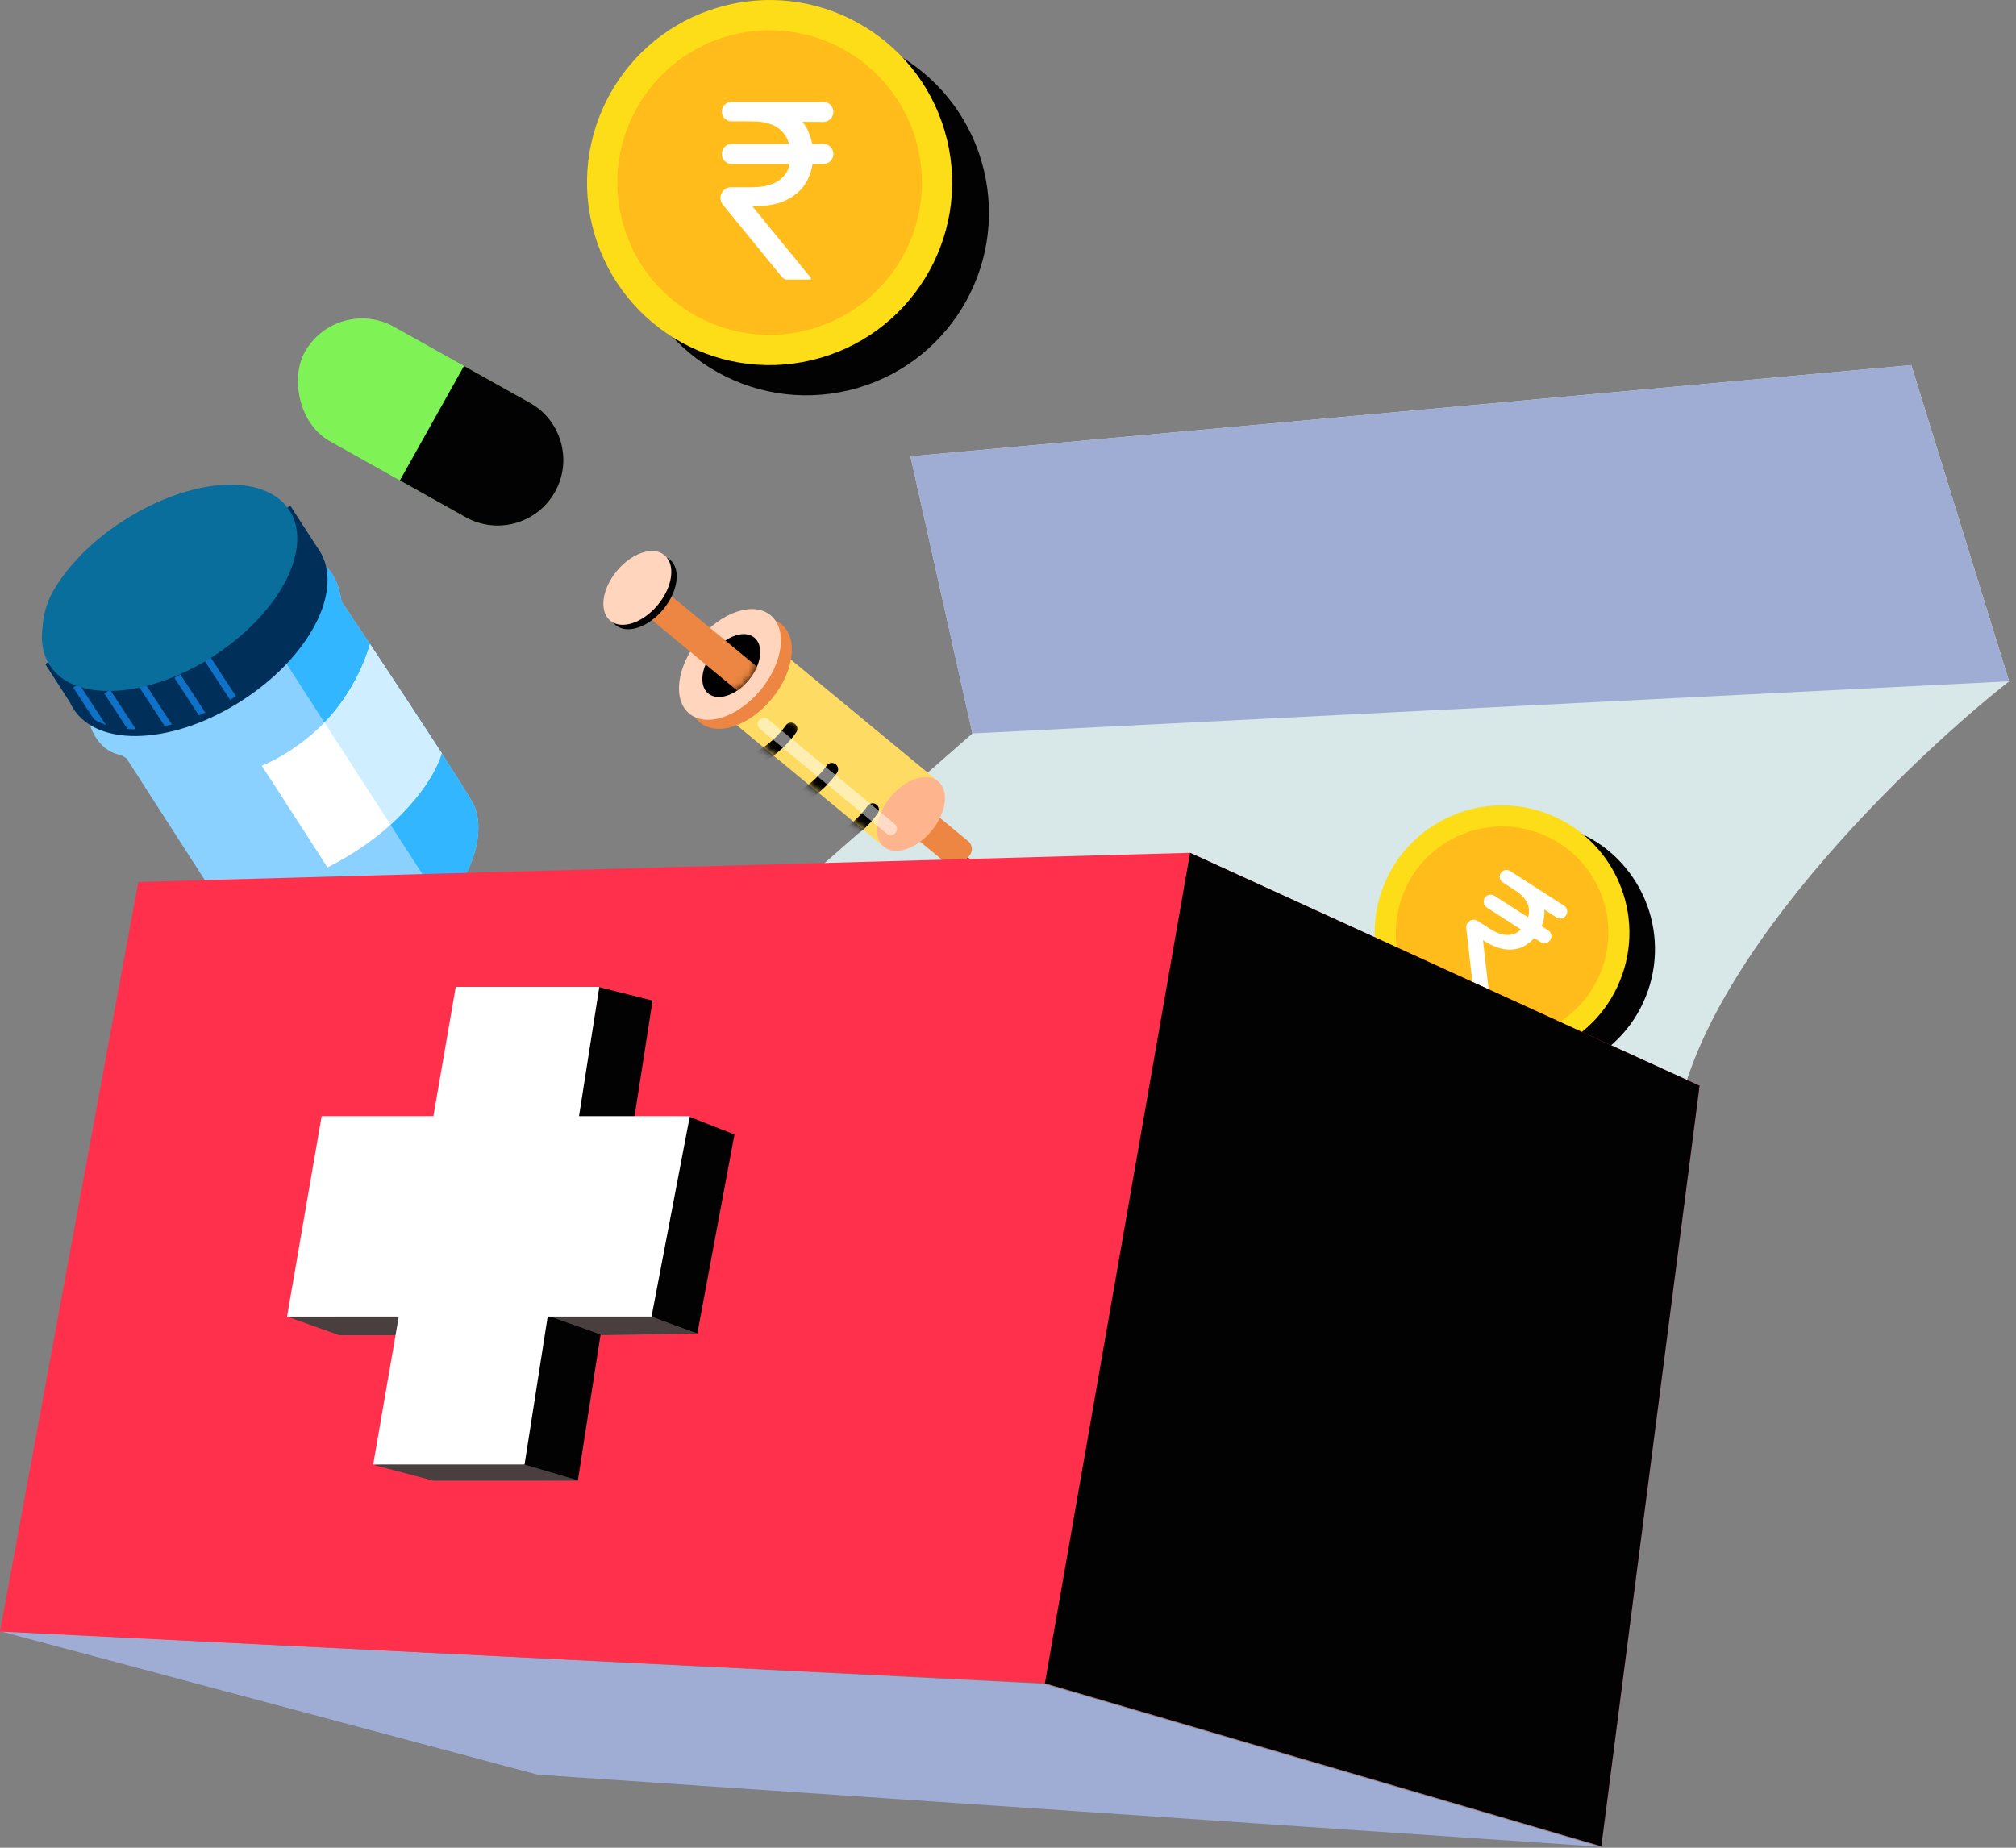 <svg width="276" height="253" viewBox="0 0 276 253" fill="none" xmlns="http://www.w3.org/2000/svg">
<rect x="0" y="0" width="276" height="253" fill="#808080" stroke="none"/>
<path d="M73.609 243L0 223.346L142.873 230.55L219.07 252.867L73.609 243Z" fill="#9FADD4"/>
<path d="M133.129 100.426L100.551 128.99L229.087 159.339C228.373 136.13 259.436 105.633 275.057 93.285L261.668 49.992L124.65 62.489L133.129 100.426Z" fill="#D8E8E8"/>
<path d="M50.672 88.213C54.193 93.515 62.036 105.376 64.355 109.284C64.539 109.586 64.684 109.846 64.794 110.043C66.069 112.386 65.861 117.436 62.023 122.507C61.621 123.04 61.178 123.571 60.694 124.1C60.4 124.421 60.093 124.739 59.772 125.054C58.33 126.464 56.566 127.842 54.439 129.125C54.407 129.146 54.375 129.167 54.343 129.188C53.877 129.471 53.388 129.747 52.884 130.016C52.681 130.124 52.481 130.23 52.279 130.332C52.263 130.343 52.243 130.356 52.221 130.364C51.505 130.73 50.806 131.05 50.136 131.335C48.969 131.821 47.873 132.187 46.837 132.452C38.502 134.601 34.346 130.319 34.346 130.319L17.321 103.837L16.568 103.395C12.919 102.727 12.149 98.651 12.149 98.651C12.829 89.15 27.595 81.674 36.592 78.54C39.832 77.41 42.324 76.842 43.139 76.948C46.206 77.349 46.757 82.347 46.757 82.347L48.935 85.604C48.935 85.604 49.605 86.607 50.672 88.213Z" fill="#8AD1FF"/>
<path d="M60.456 103.12C62.517 106.311 64.201 108.971 64.783 110.048C66.191 112.642 65.79 118.529 60.685 124.109L32.82 80.969L36.582 78.539C39.822 77.409 42.315 76.841 43.129 76.947C46.196 77.347 46.747 82.345 46.747 82.345L48.925 85.603C48.925 85.603 49.592 86.608 50.662 88.212C50.696 88.265 50.732 88.321 50.769 88.377C51.081 88.853 51.429 89.374 51.801 89.931C54.131 93.45 57.469 98.505 60.207 102.734L60.456 103.12Z" fill="#31B6FF"/>
<path d="M43.025 75.19L39.609 69.901L36.225 72.087C31.79 71.807 26.147 73.424 20.842 76.851C15.537 80.277 11.743 84.756 10.173 88.913L6.838 91.068L9.973 95.923C10.11 96.222 10.258 96.514 10.437 96.791C13.765 101.944 23.817 101.369 32.892 95.507C41.968 89.645 46.625 80.719 43.297 75.567C43.212 75.434 43.12 75.311 43.029 75.187L43.025 75.19Z" fill="#00305A"/>
<path d="M10.812 93.623L10.023 94.139L13.816 99.942L14.605 99.426L10.812 93.623Z" fill="#0F72C8"/>
<path d="M15.062 94.435L14.273 94.951L17.773 100.301L18.561 99.785L15.062 94.435Z" fill="#0F72C8"/>
<path d="M19.863 93.584L19.074 94.1L22.937 100.012L23.726 99.496L19.863 93.584Z" fill="#0F72C8"/>
<path d="M24.668 92.308L23.879 92.824L27.508 98.374L28.297 97.859L24.668 92.308Z" fill="#0F72C8"/>
<path d="M28.721 89.852L27.932 90.367L31.725 96.17L32.514 95.655L28.721 89.852Z" fill="#0F72C8"/>
<path d="M33.154 95.908C28.697 98.787 23.866 100.506 19.543 100.752C15.125 101.003 11.753 99.689 10.048 97.048C9.871 96.775 9.712 96.485 9.563 96.148L6.191 90.927L9.792 88.602C11.502 84.211 15.425 79.791 20.589 76.456C25.754 73.12 31.397 71.354 36.101 71.608L39.75 69.251L43.413 74.922C43.504 75.046 43.6 75.177 43.691 75.318C45.397 77.958 45.208 81.572 43.163 85.496C41.16 89.335 37.607 93.031 33.15 95.91L33.154 95.908ZM7.49 91.21L10.411 95.732C10.539 96.036 10.68 96.298 10.836 96.54C14.018 101.467 23.8 100.827 32.638 95.119C41.476 89.41 46.082 80.756 42.9 75.829C42.822 75.709 42.733 75.589 42.65 75.478L39.47 70.554L36.351 72.569L36.197 72.56C31.656 72.275 26.155 73.988 21.099 77.254C16.043 80.52 12.222 84.833 10.612 89.086L10.557 89.23L7.486 91.213L7.49 91.21Z" fill="#00305A"/>
<path d="M39.627 69.894C40.289 70.919 40.635 72.091 40.691 73.359C40.934 78.47 36.505 85.131 29.242 89.822C20.179 95.675 10.139 96.243 6.811 91.09C5.142 88.506 5.477 84.969 7.374 81.345C9.258 77.753 12.676 74.076 17.193 71.159C26.256 65.305 36.3 64.735 39.628 69.888L39.627 69.894Z" fill="#096E9B"/>
<path d="M39.18 70.13C40.5 72.174 40.062 74.855 38.914 77.001C36.995 80.591 33.427 84.36 28.736 87.39C19.673 93.244 9.836 94.135 6.763 89.377C5.436 87.323 5.591 84.546 6.924 81.584C8.807 77.992 12.225 74.315 16.742 71.397C25.805 65.543 35.849 64.974 39.177 70.126L39.18 70.13Z" fill="#096E9B"/>
<path d="M60.208 102.737L60.457 103.122C60.075 104.611 58.414 108.389 53.548 112.848C53.518 112.873 53.489 112.898 53.462 112.927C51.323 114.872 48.488 116.919 44.835 118.778C44.835 118.778 36.087 105.171 35.825 104.845C35.825 104.845 40.172 103.233 44.378 98.978C44.394 98.968 44.405 98.949 44.422 98.932C46.863 96.45 49.332 92.697 50.659 88.217C50.693 88.269 50.729 88.326 50.765 88.382C51.078 88.858 51.426 89.379 51.798 89.936C54.128 93.455 57.466 98.51 60.204 102.739L60.208 102.737Z" fill="white"/>
<path d="M60.21 102.736L60.459 103.121C60.077 104.61 58.416 108.388 53.55 112.847C53.52 112.872 53.491 112.897 53.464 112.926L44.425 98.931C46.865 96.449 49.334 92.696 50.661 88.216C50.695 88.269 50.731 88.325 50.767 88.381C51.08 88.857 51.428 89.378 51.8 89.936C54.13 93.454 57.468 98.509 60.206 102.738L60.21 102.736Z" fill="#CFEEFF"/>
<path d="M123.314 110.785L123.793 110.205L138.239 122.142C138.399 122.274 138.421 122.511 138.289 122.671C138.157 122.832 137.92 122.854 137.76 122.722L123.314 110.785Z" fill="#5A1600"/>
<path d="M116.182 107.158L118.885 103.887L132.559 115.187C133.145 115.671 133.227 116.538 132.743 117.124L131.793 118.274C131.309 118.859 130.442 118.942 129.856 118.458L116.182 107.158Z" fill="#EC8642"/>
<rect x="96.227" y="95.463" width="11.642" height="32.161" transform="rotate(-50.431 96.227 95.463)" fill="#FEDC63"/>
<ellipse cx="101.431" cy="92.216" rx="8.735" ry="5.467" transform="rotate(-50.431 101.431 92.216)" fill="#EC8642"/>
<ellipse cx="99.933" cy="90.978" rx="8.735" ry="5.467" transform="rotate(-50.431 99.933 90.978)" fill="#FFD5BE"/>
<ellipse cx="100.117" cy="91.131" rx="4.958" ry="3.103" transform="rotate(-50.431 100.117 91.131)" fill="#CECAC1"/>
<ellipse cx="100.117" cy="91.131" rx="4.958" ry="3.103" transform="rotate(-50.431 100.117 91.131)" fill="black"/>
<mask id="mask0_233_208" style="mask-type:alpha" maskUnits="userSpaceOnUse" x="86" y="79" width="19" height="17">
<path d="M103.278 87.308C104.599 88.4 104.256 90.996 102.512 93.107C100.767 95.217 98.282 96.044 96.961 94.952C95.64 93.86 84.859 82.072 86.604 79.961C88.348 77.85 101.957 86.216 103.278 87.308Z" fill="black"/>
</mask>
<g mask="url(#mask0_233_208)">
<path d="M85.9 82.135L88.603 78.864L103.596 91.253C103.743 91.374 103.763 91.591 103.642 91.737L101.377 94.478C101.256 94.624 101.039 94.645 100.893 94.524L85.9 82.135Z" fill="#EC8642"/>
</g>
<ellipse cx="87.995" cy="81.109" rx="5.821" ry="3.643" transform="rotate(-50.431 87.995 81.109)" fill="black"/>
<ellipse cx="87.255" cy="80.498" rx="5.821" ry="3.643" transform="rotate(-50.431 87.255 80.498)" fill="#FFD5BE"/>
<ellipse cx="124.718" cy="111.455" rx="5.821" ry="3.643" transform="rotate(-50.431 124.718 111.455)" fill="#FEB58E"/>
<mask id="mask1_233_208" style="mask-type:alpha" maskUnits="userSpaceOnUse" x="96" y="91" width="29" height="25">
<rect x="96.225" y="95.463" width="5.445" height="32.161" transform="rotate(-50.431 96.225 95.463)" fill="#84DBDE"/>
</mask>
<g mask="url(#mask1_233_208)">
<path d="M108.999 100.298C109.275 99.911 109.185 99.374 108.798 99.098C108.411 98.823 107.874 98.913 107.599 99.3L108.999 100.298ZM99.77 104.362C99.835 104.968 100.333 105.218 100.596 105.3C100.881 105.387 101.197 105.394 101.487 105.371C102.084 105.322 102.84 105.12 103.658 104.763C105.306 104.043 107.331 102.639 108.999 100.298L107.599 99.3C106.123 101.37 104.352 102.583 102.97 103.186C102.273 103.491 101.705 103.627 101.347 103.656C101.159 103.671 101.09 103.652 101.103 103.656C101.113 103.659 101.187 103.682 101.272 103.761C101.371 103.851 101.461 103.996 101.481 104.178L99.77 104.362Z" fill="black"/>
<path d="M114.585 105.823C114.861 105.437 114.771 104.899 114.384 104.624C113.997 104.348 113.46 104.438 113.184 104.825L114.585 105.823ZM105.356 109.887C105.421 110.493 105.919 110.744 106.182 110.825C106.467 110.913 106.783 110.92 107.073 110.896C107.67 110.847 108.426 110.645 109.244 110.288C110.892 109.568 112.917 108.164 114.585 105.823L113.184 104.825C111.709 106.895 109.938 108.108 108.556 108.712C107.858 109.016 107.291 109.152 106.933 109.181C106.745 109.197 106.676 109.177 106.689 109.181C106.699 109.184 106.773 109.207 106.858 109.286C106.957 109.377 107.047 109.522 107.067 109.704L105.356 109.887Z" fill="black"/>
<path d="M120.173 111.355C120.449 110.968 120.359 110.431 119.972 110.155C119.585 109.879 119.048 109.969 118.772 110.356L120.173 111.355ZM110.944 115.419C111.009 116.024 111.506 116.275 111.77 116.356C112.055 116.444 112.371 116.451 112.66 116.427C113.258 116.379 114.014 116.176 114.832 115.819C116.48 115.1 118.505 113.696 120.173 111.355L118.772 110.356C117.297 112.427 115.526 113.639 114.144 114.243C113.446 114.547 112.879 114.684 112.521 114.713C112.333 114.728 112.264 114.708 112.277 114.713C112.286 114.715 112.361 114.739 112.446 114.817C112.545 114.908 112.635 115.053 112.655 115.235L110.944 115.419Z" fill="black"/>
</g>
<path opacity="0.5" d="M104.594 99.143L121.939 113.476" stroke="white" stroke-width="1.72" stroke-linecap="round"/>
<path d="M225.594 135.714C228.772 126.626 223.98 116.682 214.891 113.504C205.803 110.325 195.857 115.116 192.679 124.205C189.502 133.294 194.294 143.24 203.383 146.416C212.471 149.595 222.415 144.802 225.594 135.714Z" fill="#020202"/>
<path d="M222.094 133.464C225.272 124.376 220.48 114.432 211.391 111.254C202.303 108.075 192.357 112.866 189.179 121.955C186.002 131.044 190.794 140.99 199.883 144.166C208.971 147.345 218.915 142.552 222.094 133.464Z" fill="#FDDD18"/>
<path d="M219.37 132.511C222.022 124.926 218.024 116.63 210.44 113.978C202.857 111.328 194.561 115.325 191.91 122.908C189.257 130.491 193.256 138.789 200.838 141.439C208.423 144.091 216.719 140.093 219.37 132.511Z" fill="#FFBC1A"/>
<path d="M211.95 127.378C212.49 127.725 212.544 128.493 212.06 128.913C211.737 129.192 211.269 129.225 210.91 128.995L203.564 124.27C203.024 123.923 202.969 123.155 203.454 122.735C203.777 122.456 204.245 122.422 204.603 122.653L211.95 127.378ZM202.007 136.39C201.865 136.299 201.772 136.149 201.753 135.981L200.737 127.069C200.711 126.844 200.762 126.617 200.88 126.423C201.177 125.935 201.819 125.788 202.3 126.097L203.959 127.164C204.619 127.589 205.241 127.857 205.825 127.97C206.412 128.078 206.95 128.024 207.438 127.806C207.929 127.583 208.36 127.184 208.731 126.608C209.277 125.757 209.451 124.926 209.25 124.115C209.053 123.298 208.425 122.549 207.365 121.868L205.742 120.824C205.218 120.487 205.168 119.74 205.643 119.336C205.954 119.072 206.402 119.042 206.746 119.263L208.369 120.307C209.503 121.036 210.311 121.822 210.794 122.664C211.284 123.505 211.494 124.363 211.425 125.237C211.362 126.11 211.068 126.955 210.542 127.773C210.067 128.512 209.467 129.088 208.741 129.501C208.024 129.913 207.188 130.078 206.235 129.997C205.287 129.919 204.232 129.507 203.071 128.76L203.029 128.733L204.025 137.498C204.028 137.521 204.022 137.543 204.01 137.562C203.981 137.608 203.92 137.621 203.875 137.592L202.007 136.39ZM214.123 124.007C214.66 124.353 214.715 125.118 214.232 125.537C213.908 125.818 213.438 125.849 213.08 125.615L206.613 121.384L208.091 120.128L214.123 124.007Z" fill="white"/>
<path d="M124.645 62.489L133.123 100.426L275.051 93.285L261.662 49.992L124.645 62.489Z" fill="#9FADD4"/>
<path d="M143.051 230.476L219.228 252.794L232.677 148.661L162.923 116.773L18.93 120.76L0 223.398L143.051 230.476Z" fill="#FF304C"/>
<path d="M143.053 230.476L219.229 252.794L232.678 148.661L162.924 116.773L143.053 230.476Z" fill="#020202"/>
<path d="M59.309 202.737L51.154 200.589L74.253 198.268L79.187 202.737H59.309Z" fill="#493F3F"/>
<path d="M79.115 202.688L71.387 200.406L82.05 135.17L89.338 137.007L79.115 202.688Z" fill="#020202"/>
<path d="M95.463 182.608L100.55 155.335L94.246 152.859L50.747 153.754L46.008 180.276H88.862L95.463 182.608Z" fill="#020202"/>
<path d="M82.461 182.814L95.467 182.599L89.189 180.27H75.328L82.461 182.814Z" fill="#493F3F"/>
<path d="M46.429 182.82H59.639L55.581 180.275H39.297L46.429 182.82Z" fill="#493F3F"/>
<path d="M94.44 152.83H44.036L39.297 180.276H89.198L94.44 152.83Z" fill="white"/>
<path d="M71.816 200.521H51.096L62.394 135.129H82.039L71.816 200.521Z" fill="white"/>
<rect x="46.117" y="40.361" width="39.246" height="17.967" rx="8.984" transform="rotate(29.239 46.117 40.361)" fill="#7FF356"/>
<path d="M63.525 50.105L72.525 55.143C76.854 57.566 78.399 63.041 75.976 67.37C73.552 71.699 68.078 73.244 63.749 70.821L54.749 65.783L63.525 50.105Z" fill="#020202"/>
<path d="M134.7 23.311C131.485 9.889 117.997 1.616 104.574 4.831C91.152 8.046 82.876 21.535 86.092 34.957C89.309 48.379 102.798 56.655 116.22 53.437C129.642 50.221 137.915 36.733 134.7 23.311Z" fill="#020202"/>
<path d="M129.665 19.174C126.45 5.752 112.961 -2.521 99.539 0.694C86.117 3.909 77.841 17.398 81.056 30.82C84.274 44.242 97.763 52.518 111.185 49.3C124.607 46.085 132.88 32.596 129.665 19.174Z" fill="#FDDD18"/>
<path d="M125.639 20.136C122.955 8.936 111.702 2.033 100.502 4.716C89.304 7.4 82.401 18.653 85.085 29.851C87.766 41.051 99.022 47.955 110.219 45.271C121.42 42.587 128.323 31.334 125.639 20.136Z" fill="#FFBC1A"/>
<path d="M112.717 19.7C113.636 19.7 114.297 20.583 114.039 21.465C113.867 22.052 113.328 22.455 112.717 22.455H100.195C99.276 22.455 98.614 21.572 98.873 20.69C99.045 20.103 99.583 19.7 100.195 19.7H112.717ZM107.717 38.276C107.475 38.276 107.246 38.167 107.093 37.98L98.957 28.022C98.752 27.77 98.636 27.458 98.629 27.133C98.609 26.313 99.268 25.639 100.088 25.639H102.916C104.041 25.639 104.999 25.48 105.791 25.163C106.583 24.839 107.188 24.356 107.608 23.714C108.028 23.065 108.237 22.25 108.237 21.268C108.237 19.819 107.802 18.682 106.931 17.859C106.06 17.027 104.722 16.612 102.916 16.612H100.15C99.257 16.612 98.617 15.749 98.877 14.895C99.047 14.334 99.564 13.951 100.15 13.951H102.916C104.848 13.951 106.432 14.272 107.667 14.913C108.91 15.547 109.829 16.418 110.423 17.526C111.025 18.627 111.326 19.874 111.326 21.268C111.326 22.527 111.048 23.687 110.494 24.748C109.948 25.801 109.069 26.648 107.857 27.289C106.654 27.931 105.062 28.252 103.083 28.252H103.011L111.009 38.047C111.029 38.072 111.04 38.104 111.04 38.136C111.04 38.213 110.978 38.276 110.9 38.276H107.717ZM112.722 13.951C113.639 13.951 114.298 14.832 114.04 15.711C113.868 16.3 113.325 16.703 112.711 16.699L101.634 16.612L102.441 13.951H112.722Z" fill="white"/>
</svg>
